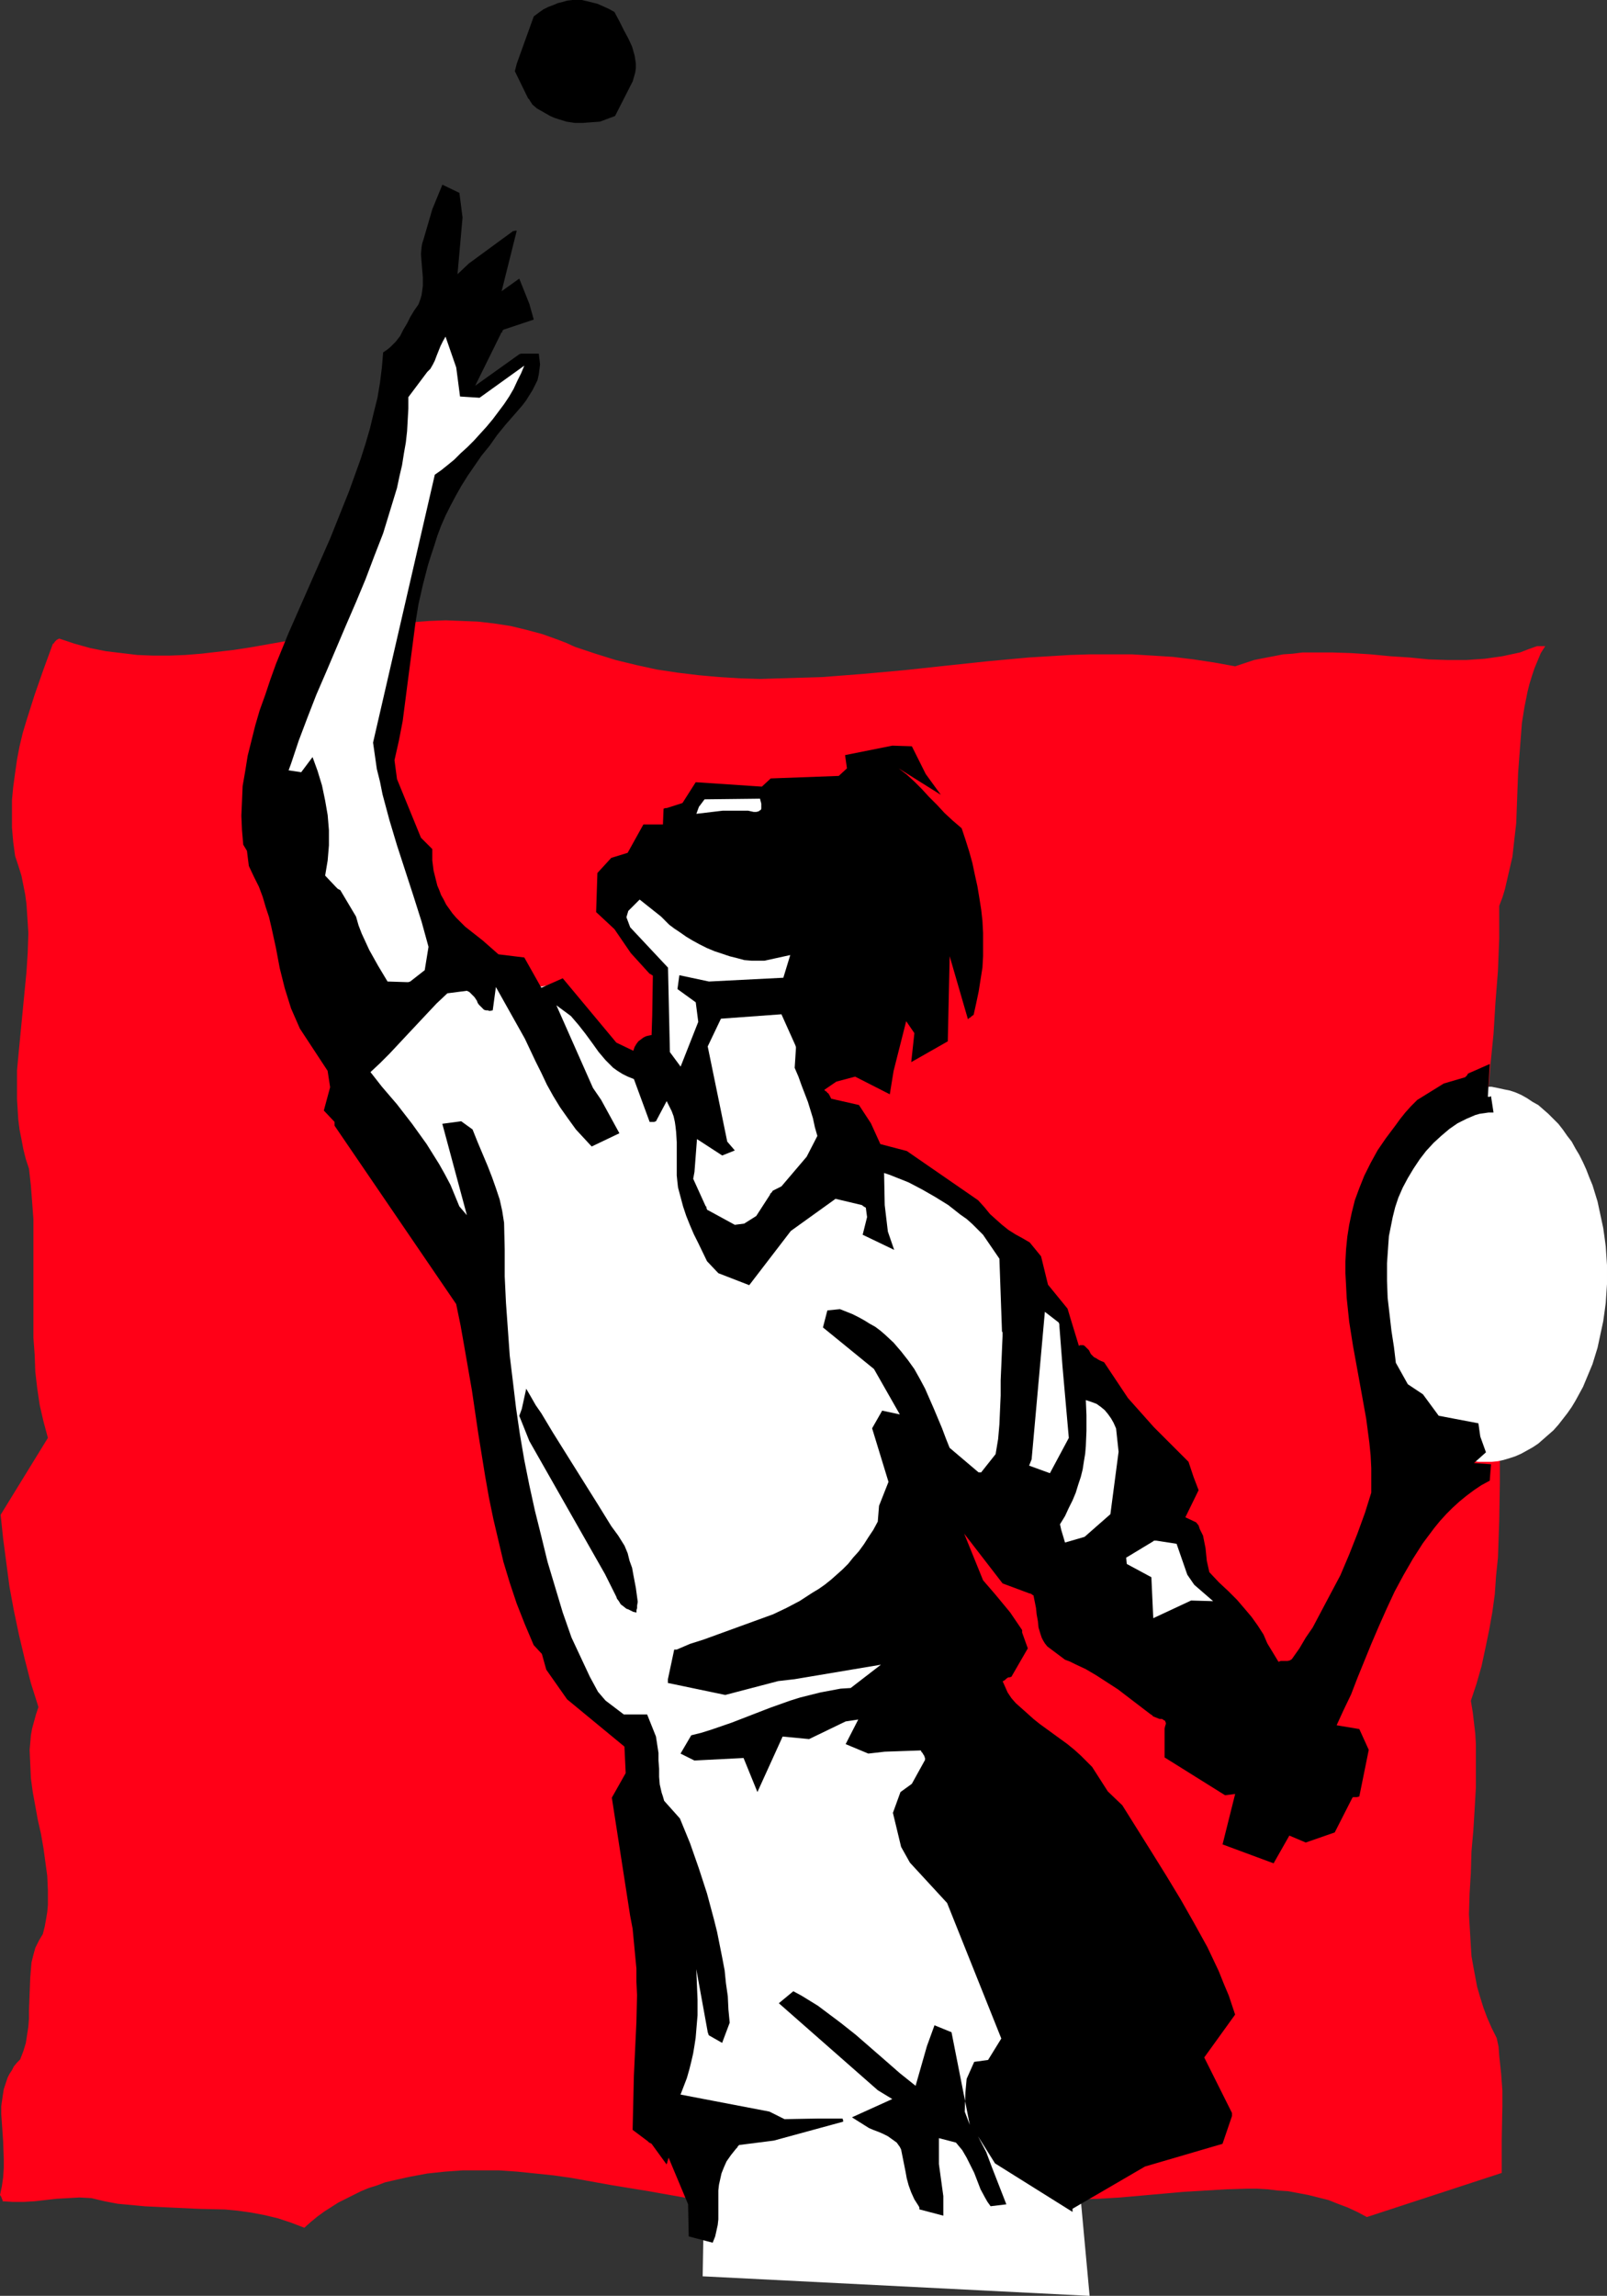 <?xml version="1.0" encoding="UTF-8" standalone="no"?>
<svg
   version="1.0"
   width="109.018mm"
   height="155.711mm"
   id="svg15"
   sodipodi:docname="Tennis - Player 18.wmf"
   xmlns:inkscape="http://www.inkscape.org/namespaces/inkscape"
   xmlns:sodipodi="http://sodipodi.sourceforge.net/DTD/sodipodi-0.dtd"
   xmlns="http://www.w3.org/2000/svg"
   xmlns:svg="http://www.w3.org/2000/svg">
  <rect width="100%" height="100%" fill="#333333" stroke="none"/>
  <sodipodi:namedview
     id="namedview15"
     pagecolor="#ffffff"
     bordercolor="#000000"
     borderopacity="0.25"
     inkscape:showpageshadow="2"
     inkscape:pageopacity="0.0"
     inkscape:pagecheckerboard="0"
     inkscape:deskcolor="#d1d1d1"
     inkscape:document-units="mm" />
  <defs
     id="defs1">
    <pattern
       id="WMFhbasepattern"
       patternUnits="userSpaceOnUse"
       width="6"
       height="6"
       x="0"
       y="0" />
  </defs>
  <path
     style="fill:#ff0017;fill-opacity:1;fill-rule:evenodd;stroke:none"
     d="m 0,562.66 0.485,-2.262 0.323,-2.262 0.162,-2.424 v -2.262 l -0.162,-4.525 -0.323,-4.686 -0.162,-2.262 v -2.101 l 0.323,-2.262 0.323,-2.101 0.646,-1.939 0.323,-0.97 0.485,-0.97 0.646,-0.97 0.485,-0.97 0.808,-0.97 0.808,-0.808 0.808,-2.101 0.646,-2.101 0.323,-2.101 0.323,-2.101 0.162,-2.101 v -2.101 l 0.162,-4.201 0.162,-4.201 0.162,-1.939 0.162,-1.939 0.485,-1.939 0.485,-1.778 0.969,-1.939 0.969,-1.616 0.485,-1.939 0.323,-1.778 0.323,-1.939 0.162,-1.778 v -1.939 -1.778 l -0.162,-3.717 -0.485,-3.555 -0.485,-3.555 -0.646,-3.717 -0.808,-3.555 -0.646,-3.555 -0.646,-3.555 -0.485,-3.555 -0.162,-3.717 -0.162,-3.555 0.162,-1.778 0.162,-1.939 0.323,-1.778 0.485,-1.778 0.485,-1.778 0.646,-1.939 -1.939,-6.14 -1.616,-6.302 -1.454,-6.14 -1.293,-6.14 -1.131,-6.14 -0.808,-6.14 -0.808,-6.14 -0.646,-6.14 12.119,-19.714 -1.131,-4.201 -0.969,-4.201 -0.646,-4.363 -0.485,-4.201 -0.162,-4.363 -0.323,-4.363 v -8.726 -4.363 -4.201 -8.726 -4.363 l -0.323,-4.363 -0.323,-4.201 -0.485,-4.363 -0.808,-2.424 -0.646,-2.585 -0.485,-2.585 -0.485,-2.424 -0.323,-2.585 -0.162,-2.585 -0.162,-2.585 v -2.424 -5.009 L 4.847,269.211 5.817,259.192 6.302,254.183 6.786,249.173 7.11,244.164 7.271,239.155 7.11,236.569 6.948,234.146 6.786,231.722 6.463,229.298 5.979,226.874 5.494,224.45 4.686,221.865 3.878,219.441 3.393,215.886 3.07,212.169 v -3.555 -3.555 l 0.323,-3.393 0.485,-3.555 0.485,-3.393 0.646,-3.393 0.808,-3.393 0.969,-3.232 2.101,-6.625 2.262,-6.464 2.424,-6.625 v 0 h 0.162 l 0.323,-0.485 0.485,-0.485 0.646,-0.323 3.878,1.293 4.04,1.131 4.04,0.808 4.04,0.485 4.04,0.485 4.04,0.162 h 4.201 l 4.04,-0.162 4.04,-0.323 4.201,-0.485 4.201,-0.485 4.201,-0.646 8.241,-1.454 8.402,-1.454 8.402,-1.454 8.241,-1.293 4.201,-0.485 4.201,-0.323 4.201,-0.323 4.201,-0.162 4.201,0.162 4.04,0.162 4.201,0.485 4.201,0.646 4.04,0.97 4.201,1.131 4.04,1.454 2.101,0.808 2.101,0.97 5.332,1.778 5.171,1.616 5.332,1.293 5.171,1.131 5.332,0.808 5.332,0.646 5.332,0.485 5.332,0.323 5.171,0.162 5.332,-0.162 5.332,-0.162 5.332,-0.162 10.503,-0.808 10.664,-0.97 10.503,-1.131 10.664,-1.131 10.503,-0.97 5.332,-0.323 5.332,-0.323 5.171,-0.162 h 5.332 5.332 l 5.332,0.323 5.171,0.323 5.332,0.646 5.332,0.808 5.332,0.97 2.424,-0.808 2.424,-0.808 2.424,-0.485 2.585,-0.485 2.424,-0.485 2.424,-0.162 2.585,-0.323 h 2.424 5.009 l 5.009,0.162 5.009,0.323 5.009,0.485 5.009,0.323 4.847,0.485 4.847,0.162 h 4.847 l 2.262,-0.162 2.424,-0.162 2.262,-0.323 2.262,-0.323 2.262,-0.485 2.262,-0.485 2.101,-0.808 2.262,-0.808 h 2.101 l -1.131,1.778 -0.808,1.939 -0.808,1.939 -0.646,1.939 -0.646,2.101 -0.485,1.939 -0.808,4.04 -0.646,4.04 -0.323,4.201 -0.323,4.201 -0.323,4.363 -0.162,4.201 -0.162,4.363 -0.162,4.363 -0.485,4.201 -0.485,4.363 -0.97,4.201 -0.485,2.101 -0.485,2.101 -0.646,2.101 -0.808,2.101 v 4.201 4.201 l -0.323,8.241 -0.646,8.241 -0.485,7.918 -0.808,8.08 -1.293,15.836 -0.646,7.918 -0.485,7.756 -0.323,7.918 -0.162,7.918 0.162,4.04 0.162,3.878 0.162,4.04 0.323,4.04 0.485,3.878 0.485,4.201 0.808,4.04 0.646,4.04 0.97,4.04 0.97,4.201 0.162,9.695 v 9.695 l -0.162,9.695 -0.162,4.686 -0.162,4.686 -0.485,4.686 -0.323,4.686 -0.646,4.686 -0.808,4.525 -0.97,4.686 -0.97,4.525 -1.293,4.525 -1.454,4.363 0.485,2.909 0.323,2.747 0.323,2.747 0.162,2.747 v 5.494 5.494 l -0.323,5.656 -0.323,5.333 -0.485,5.494 -0.162,5.494 -0.323,5.333 -0.162,5.333 0.323,5.332 0.162,2.747 0.162,2.585 0.485,2.747 0.485,2.585 0.485,2.585 0.808,2.747 0.808,2.585 0.97,2.585 1.131,2.585 1.293,2.585 0.485,2.262 0.162,2.262 0.485,4.525 0.323,4.363 v 4.201 l -0.162,8.403 v 8.564 l -34.579,11.311 -2.424,-1.293 -2.424,-1.131 -2.585,-0.97 -2.424,-0.97 -2.585,-0.646 -2.585,-0.646 -2.585,-0.485 -2.585,-0.485 -2.585,-0.162 -2.585,-0.323 -2.747,-0.162 h -2.585 l -5.332,0.162 -5.494,0.323 -5.494,0.323 -5.332,0.485 -10.988,0.97 -5.494,0.323 -5.494,0.162 -5.332,-0.162 -2.747,-0.162 -2.747,-0.162 -2.262,0.646 -2.262,0.485 -2.101,0.323 -2.101,0.323 -1.939,0.162 -1.777,0.162 -1.777,0.323 -1.454,0.485 h -2.101 l -2.101,-0.162 -2.101,-0.162 -2.101,-0.323 -4.04,-0.808 -4.04,-0.97 -3.878,-0.97 -7.918,-2.262 -3.878,-0.808 -3.878,-0.808 -1.939,-0.323 -1.939,-0.162 -1.939,-0.162 h -1.939 -1.939 l -1.939,0.323 -1.777,0.323 -2.101,0.485 -1.939,0.646 -1.777,0.646 -2.101,0.97 -1.939,1.131 -1.939,1.293 -1.939,1.454 -5.171,-1.131 -5.009,-0.97 -10.018,-1.778 -9.857,-1.616 -9.857,-1.778 -4.524,-0.646 -4.686,-0.485 -4.686,-0.485 -4.686,-0.323 h -4.686 -4.686 l -4.524,0.323 -4.524,0.485 -4.363,0.808 -4.363,0.97 -2.101,0.485 -2.101,0.808 -2.101,0.646 -1.939,0.808 -1.939,0.97 -1.939,0.97 -1.939,0.97 -1.777,1.131 -1.777,1.131 -1.777,1.293 -1.777,1.454 -1.616,1.454 -3.393,-1.293 -3.393,-1.131 -3.393,-0.808 -3.393,-0.646 -3.393,-0.485 -3.393,-0.323 -6.786,-0.162 -6.948,-0.323 -6.786,-0.323 -3.393,-0.323 -3.555,-0.323 -3.393,-0.646 -3.393,-0.808 -3.07,-0.162 -2.908,0.162 -2.908,0.162 -5.655,0.646 -2.747,0.162 H 3.232 l -2.585,-0.162 V 563.953 l -0.162,-0.323 -0.162,-0.485 z"
     id="path1" />
  <path
     style="fill:#ff0017;fill-opacity:1;fill-rule:evenodd;stroke:none"
     d="m 5.817,554.258 0.323,-2.909 0.485,-3.07 0.485,-2.909 0.646,-3.07 1.454,-5.979 1.616,-5.979 1.454,-6.14 0.485,-3.07 0.646,-2.909 0.323,-3.07 0.162,-3.07 v -3.07 l -0.162,-2.909 1.131,-1.778 1.131,-1.616 0.808,-1.939 0.808,-1.778 0.808,-1.939 0.646,-1.939 0.485,-1.778 0.323,-2.101 0.323,-1.939 0.162,-1.778 v -1.939 -1.939 -1.939 l -0.323,-1.778 -0.323,-1.616 -0.323,-1.778 -0.808,-2.262 -0.646,-2.262 -0.646,-2.262 -0.646,-2.101 -0.485,-2.262 -0.485,-2.101 -0.323,-2.101 -0.162,-2.101 -0.162,-2.101 V 454.879 l 0.162,-2.101 0.162,-2.101 0.485,-1.939 0.485,-1.939 0.485,-2.101 0.808,-1.939 -0.485,-3.232 -0.646,-3.232 -0.808,-3.393 -0.808,-3.232 -3.716,-13.412 -0.969,-3.232 -0.646,-3.393 -0.646,-3.232 -0.646,-3.393 -0.323,-3.393 v -3.232 -3.393 l 0.485,-3.393 1.777,-2.747 2.101,-2.747 2.101,-2.747 1.939,-2.909 0.969,-1.454 0.808,-1.616 0.808,-1.616 0.808,-1.616 0.485,-1.778 0.485,-1.778 0.323,-1.778 0.162,-1.939 -1.131,-2.424 -0.969,-2.424 -0.808,-2.424 -0.808,-2.585 -0.646,-2.424 -0.485,-2.424 -0.323,-2.585 -0.323,-2.424 -0.323,-5.009 -0.162,-5.009 0.162,-5.009 0.162,-5.009 0.162,-10.18 v -5.009 l -0.323,-5.009 -0.323,-2.585 -0.323,-2.424 -0.485,-2.585 -0.485,-2.424 -0.646,-2.585 -0.808,-2.424 -0.969,-2.424 -1.131,-2.585 -0.162,-1.939 v -1.939 l -0.162,-2.101 0.162,-2.101 0.162,-4.04 0.323,-1.939 0.323,-2.101 0.485,-1.939 0.485,-1.939 0.646,-1.939 0.485,-1.939 0.808,-1.939 0.646,-1.778 0.808,-1.616 0.969,-1.778 0.485,-6.14 -0.969,-2.747 -0.808,-2.909 -0.646,-3.07 -0.485,-2.909 -0.485,-3.07 -0.323,-3.07 -0.485,-6.302 -0.162,-3.07 -0.162,-3.232 -0.646,-6.302 -0.323,-3.232 -0.485,-3.232 -0.646,-3.07 -0.808,-3.07 0.162,-0.808 0.162,-0.485 v -1.293 -0.97 l 0.162,-0.323 0.162,-0.485 0.323,-0.162 0.323,-0.162 0.969,-0.162 0.485,-0.162 0.485,-0.323 0.323,-0.323 0.323,-0.485 4.686,-17.29 0.323,-0.808 0.323,-0.808 0.323,-0.323 0.485,-0.323 0.485,-0.323 0.485,-0.162 2.262,1.131 2.262,0.808 2.424,0.646 2.424,0.646 2.424,0.323 2.585,0.162 2.585,0.162 h 2.585 5.332 l 5.332,-0.162 5.332,0.162 2.747,0.162 2.424,0.162 h 0.646 l 0.485,-0.323 0.323,-0.323 0.162,-0.485 0.323,-0.485 0.162,-0.485 0.323,-0.646 0.323,-0.646 2.908,-1.131 2.908,-1.131 2.908,-0.97 2.747,-0.97 2.908,-0.646 2.908,-0.808 2.908,-0.485 2.908,-0.485 2.908,-0.323 2.908,-0.323 2.908,-0.162 h 2.908 5.979 l 5.817,0.323 5.817,0.485 5.817,0.808 5.655,0.97 5.817,1.131 5.817,1.293 5.655,1.293 11.472,2.909 3.393,1.131 3.555,0.97 3.555,1.131 3.555,0.808 3.393,0.97 3.232,0.97 3.232,1.131 3.07,1.131 1.131,-0.323 1.293,-0.162 1.131,-0.162 h 1.131 l 2.424,0.162 2.585,0.162 2.424,0.323 2.585,0.162 h 1.293 l 1.293,-0.162 1.293,-0.162 1.293,-0.323 h 4.04 l 3.878,-0.162 4.04,-0.485 3.878,-0.646 3.878,-0.808 4.04,-0.97 7.756,-1.939 7.918,-1.939 3.878,-0.808 3.878,-0.646 3.878,-0.646 3.878,-0.323 h 3.878 3.878 l 0.808,0.323 0.97,0.323 1.777,0.485 0.646,0.323 0.808,0.162 0.323,0.162 h 0.162 0.162 l 3.07,0.97 3.07,0.808 3.232,0.646 3.232,0.485 3.07,0.323 3.232,0.162 3.07,0.162 h 3.232 3.232 l 3.232,-0.162 6.463,-0.485 6.463,-0.808 13.088,-1.616 6.463,-0.808 6.463,-0.485 3.393,-0.162 3.232,-0.162 h 3.232 l 3.232,0.162 3.232,0.162 3.232,0.162 3.232,0.485 3.07,0.646 3.232,0.646 3.232,0.97 1.454,-0.323 1.454,-0.162 1.454,-0.323 1.293,-0.162 h 1.293 l 1.131,-0.162 h 0.97 0.97 l -0.485,2.747 -0.646,2.747 -0.808,2.747 -0.97,2.747 -0.646,1.293 -0.646,1.293 -0.808,1.131 -0.808,1.131 -0.97,1.131 -0.969,0.97 -0.97,0.97 -1.131,0.808 0.162,0.323 v 0.323 l 0.323,0.323 0.485,0.162 0.485,-0.162 0.646,-0.162 0.646,-0.162 0.646,-0.162 0.646,-0.162 -0.485,29.41 0.162,0.97 0.323,0.97 0.323,0.97 0.323,0.485 0.323,0.323 -0.97,2.909 -0.485,3.07 -0.485,2.909 -0.162,3.07 -0.162,2.909 0.162,3.07 0.323,6.14 0.323,5.979 0.162,3.07 0.162,3.07 -0.162,2.909 -0.162,3.07 -0.485,2.909 -0.485,3.07 -1.616,3.07 -1.293,3.07 -1.131,3.07 -0.97,3.07 -0.646,3.07 -0.646,3.07 -0.323,3.07 -0.323,3.07 v 3.07 2.909 l 0.323,3.232 0.323,3.07 0.485,3.07 0.646,3.07 0.646,3.07 0.808,3.232 -0.323,0.808 -0.162,0.808 -0.162,1.454 v 1.454 1.293 l 0.162,1.293 0.323,1.293 v 1.293 1.293 l 0.646,1.616 0.808,1.778 0.97,3.555 0.808,3.393 0.646,3.555 0.485,3.555 0.323,3.555 0.162,3.555 v 3.717 3.555 l 0.162,3.555 0.162,7.272 0.162,3.555 0.323,3.555 0.646,3.555 0.646,3.393 v 2.101 l -0.162,1.939 -0.485,3.878 -0.808,3.878 -0.808,3.878 -0.97,3.878 -1.131,3.717 -2.262,7.595 -0.97,3.717 -0.808,3.717 -0.646,3.717 -0.485,3.717 v 1.939 1.778 1.939 l 0.162,1.778 0.323,1.939 0.485,1.778 0.485,1.939 0.646,1.778 -1.131,3.232 -0.969,3.07 -0.808,3.232 -0.646,3.07 -0.485,3.232 -0.162,3.07 -0.162,3.232 v 3.07 3.07 l 0.323,3.232 0.323,3.07 0.323,3.07 0.97,6.302 2.424,12.281 1.293,5.979 1.131,6.14 0.97,5.979 0.485,2.909 0.323,3.07 0.162,2.909 v 2.909 2.909 l -0.162,2.909 -0.323,2.909 -0.485,2.909 -24.722,8.888 -2.101,-0.97 -1.939,-0.97 -4.04,-1.454 -4.04,-1.293 -4.201,-0.97 -4.201,-0.646 -4.04,-0.646 -4.201,-0.323 h -4.201 -4.363 l -4.201,0.162 -4.201,0.323 -4.201,0.323 -8.564,0.97 -8.564,1.131 -8.564,1.131 -8.402,0.97 -4.363,0.485 -4.201,0.323 -4.201,0.162 h -4.201 l -4.201,-0.162 -4.04,-0.323 -4.04,-0.646 -4.04,-0.808 -4.04,-0.97 -4.04,-1.293 -2.101,-0.646 -1.939,-0.97 -1.939,-0.808 -1.939,-0.97 h -1.939 -1.939 l -1.777,-0.162 h -0.97 l -0.646,-0.323 -2.585,1.293 -2.585,0.97 -2.585,0.97 -2.585,0.646 -2.585,0.646 -2.585,0.485 -2.585,0.323 -2.585,0.323 h -2.585 l -2.585,0.162 h -2.585 l -2.585,-0.162 -5.171,-0.485 -5.171,-0.808 -5.171,-0.97 -5.171,-1.131 -10.18,-2.424 -5.009,-1.131 -5.009,-1.293 -5.009,-0.97 -4.847,-0.808 h -3.555 l -3.555,0.323 -3.555,0.323 -3.393,0.323 -3.555,0.485 -3.393,0.646 -3.393,0.808 -3.393,0.97 -3.393,0.97 -3.07,1.293 -3.232,1.293 -3.07,1.616 -2.747,1.778 -2.908,1.939 -2.585,2.101 -2.585,2.424 -59.463,-7.11 h -0.323 l -0.323,-0.162 -0.162,-0.485 -0.162,-0.323 -0.485,-0.97 -0.162,-1.131 -0.485,-0.485 -0.485,-0.162 -0.485,-0.323 h -0.485 -0.485 -0.646 l -1.131,0.323 -2.585,0.97 -1.454,0.323 -1.293,0.162 H 6.786 l -0.162,-0.162 H 6.302 l -0.162,-0.162 -0.162,-0.162 0.162,-0.162 v -0.323 l -0.162,-0.162 z"
     id="path2" />
  <path
     style="fill:#ffffff;fill-opacity:1;fill-rule:evenodd;stroke:none"
     d="m 380.851,278.583 h 1.616 l 1.616,0.323 1.454,0.323 1.616,0.323 1.454,0.485 1.454,0.646 1.454,0.808 1.454,0.97 1.454,0.808 1.293,1.131 1.293,1.131 1.293,1.293 1.293,1.293 1.131,1.454 1.131,1.616 1.131,1.454 0.97,1.778 0.97,1.616 0.969,1.939 0.808,1.778 0.808,2.101 0.808,1.939 0.646,2.101 0.646,2.101 0.485,2.262 0.485,2.262 0.485,2.262 0.323,2.262 0.323,2.424 0.162,2.424 0.162,2.424 v 2.424 2.424 l -0.162,2.424 -0.162,2.424 -0.323,2.424 -0.323,2.262 -0.485,2.262 -0.485,2.262 -0.485,2.262 -0.646,2.101 -0.646,2.101 -0.808,1.939 -0.808,1.939 -0.808,1.939 -0.969,1.778 -0.97,1.778 -0.97,1.616 -1.131,1.616 -1.131,1.454 -1.131,1.454 -1.293,1.454 -1.293,1.131 -1.293,1.131 -1.293,1.131 -1.454,0.97 -1.454,0.808 -1.454,0.808 -1.454,0.646 -1.454,0.485 -1.616,0.485 -1.454,0.323 -1.616,0.162 h -1.616 -1.616 l -1.616,-0.162 -1.616,-0.323 -1.454,-0.485 -1.616,-0.485 -1.454,-0.646 -1.454,-0.808 -1.454,-0.808 -1.293,-0.97 -1.454,-1.131 -1.293,-1.131 -1.293,-1.131 -1.293,-1.454 -1.131,-1.454 -1.131,-1.454 -1.131,-1.616 -0.97,-1.616 -0.97,-1.778 -0.969,-1.778 -0.808,-1.939 -0.808,-1.939 -0.808,-1.939 -0.646,-2.101 -0.646,-2.101 -0.646,-2.262 -0.485,-2.262 -0.323,-2.262 -0.323,-2.262 -0.323,-2.424 -0.162,-2.424 -0.162,-2.424 v -2.424 -2.424 l 0.162,-2.424 0.162,-2.424 0.323,-2.424 0.323,-2.262 0.323,-2.262 0.485,-2.262 0.646,-2.262 0.646,-2.101 0.646,-2.101 0.808,-1.939 0.808,-2.101 0.808,-1.778 0.969,-1.939 0.97,-1.616 0.97,-1.778 1.131,-1.454 1.131,-1.616 1.131,-1.454 1.293,-1.293 1.293,-1.293 1.293,-1.131 1.454,-1.131 1.293,-0.808 1.454,-0.97 1.454,-0.808 1.454,-0.646 1.616,-0.485 1.454,-0.323 1.616,-0.323 1.616,-0.323 z"
     id="path3" />
  <path
     style="fill:#ffffff;fill-opacity:1;fill-rule:evenodd;stroke:none"
     d="m 180.165,583.506 0.646,-37.812 -14.219,-2.585 3.232,-61.081 -5.009,-39.428 -17.936,-7.756 -18.744,-62.697 -7.11,-47.346 -32.478,-46.215 29.247,-31.672 13.573,1.616 2.747,5.171 10.18,-1.778 19.713,22.461 42.658,14.382 11.149,7.11 23.914,6.787 22.298,20.684 -3.393,66.899 -19.713,-9.372 -1.777,36.035 33.286,96.147 6.948,75.463 z"
     id="path4" />
  <path
     style="fill:#000000;fill-opacity:1;fill-rule:evenodd;stroke:none"
     d="m 62.371,216.532 -0.323,-3.717 -0.162,-3.717 0.162,-3.717 0.162,-3.878 0.646,-3.717 0.646,-4.04 0.969,-3.878 0.969,-3.878 1.131,-3.878 1.454,-4.04 1.293,-3.878 1.454,-4.04 3.232,-7.918 3.555,-8.08 3.555,-8.08 3.555,-8.08 3.232,-8.08 1.616,-4.04 1.454,-4.04 1.454,-4.04 1.293,-4.04 1.131,-3.878 0.969,-4.04 0.969,-3.878 0.646,-3.878 0.485,-3.878 0.323,-3.878 0.969,-0.646 0.808,-0.646 0.808,-0.808 0.646,-0.646 1.131,-1.454 0.808,-1.616 0.97,-1.616 0.808,-1.616 0.969,-1.616 1.131,-1.616 0.485,-1.293 0.323,-1.131 0.162,-1.131 0.162,-1.293 v -2.101 l -0.162,-1.939 -0.162,-1.939 -0.162,-2.101 0.162,-1.778 0.162,-0.97 0.323,-0.97 2.262,-7.756 2.585,-6.302 4.363,2.101 0.808,6.302 -1.293,14.543 2.909,-2.747 11.472,-8.403 v 0.162 l 0.323,-0.162 h 0.323 0.162 l -3.878,15.513 4.524,-3.232 2.585,6.464 1.131,4.04 -7.756,2.585 -0.323,0.323 v 0.323 l -0.323,0.162 v 0.162 l -6.625,13.412 11.311,-8.08 0.485,-0.162 h 0.323 4.201 l 0.323,2.747 -0.162,1.293 -0.162,1.293 -0.323,1.454 -0.646,1.293 -0.646,1.293 -0.808,1.293 -0.808,1.293 -0.97,1.293 -2.101,2.424 -2.262,2.585 -2.101,2.585 -1.939,2.747 -2.101,2.585 -1.777,2.585 -1.777,2.585 -1.616,2.585 -1.454,2.585 -1.293,2.424 -1.293,2.585 -1.131,2.585 -0.97,2.585 -0.808,2.585 -0.808,2.424 -0.808,2.585 -1.293,5.009 -1.131,5.009 -0.808,5.009 -0.646,5.009 -1.293,9.857 -0.646,5.009 -0.646,5.009 -0.97,5.009 -1.131,5.009 0.646,4.848 6.14,15.028 2.908,2.909 v 2.909 l 0.323,2.585 0.646,2.585 0.323,1.293 0.485,1.131 0.485,1.293 0.646,1.131 0.646,1.293 0.808,1.131 0.808,1.131 0.97,1.131 1.131,1.131 1.131,1.131 4.524,3.555 4.04,3.555 6.625,0.808 4.363,7.756 5.494,-2.424 13.735,16.482 4.363,2.101 0.323,-0.97 0.485,-0.808 0.485,-0.646 0.646,-0.485 0.646,-0.485 0.646,-0.323 0.646,-0.162 0.808,-0.162 0.162,-5.009 0.162,-10.18 -0.162,-0.162 -0.323,-0.162 -0.162,-0.162 h -0.162 l -4.847,-5.333 -4.201,-6.14 -4.686,-4.363 0.323,-10.019 3.555,-3.878 4.201,-1.293 4.04,-7.272 h 5.009 l 0.162,-4.04 0.485,-0.162 h 0.323 v 0 l 4.04,-1.293 3.393,-5.333 16.966,1.131 2.262,-2.101 17.451,-0.646 2.101,-1.939 -0.485,-3.393 12.119,-2.424 5.009,0.162 3.555,7.11 3.878,5.333 -10.826,-6.787 2.101,1.616 1.939,1.778 1.939,1.939 1.777,1.939 2.101,2.101 1.939,2.101 2.101,1.939 2.262,1.939 0.97,2.909 0.969,3.07 0.808,2.909 0.646,3.07 0.646,2.909 0.485,2.909 0.485,3.07 0.323,2.909 0.162,3.07 v 2.909 3.07 l -0.162,2.909 -0.485,3.07 -0.485,3.07 -0.646,3.07 -0.646,2.909 -0.485,0.323 -0.323,0.323 -0.323,0.162 -0.162,0.162 -0.162,0.162 -4.686,-16.159 -0.485,21.815 -9.372,5.332 0.808,-7.433 -2.101,-3.07 -3.232,12.766 -0.969,5.979 -8.887,-4.525 -4.847,1.293 -3.07,2.101 0.323,0.323 0.323,0.162 0.162,0.323 h 0.162 l 0.323,0.485 0.162,0.323 0.162,0.323 0.162,0.323 7.11,1.616 3.07,4.686 2.424,5.333 6.786,1.778 18.259,12.604 1.616,1.778 1.454,1.778 1.616,1.454 1.454,1.293 1.616,1.293 1.777,1.131 1.777,0.97 1.939,1.131 2.909,3.555 1.777,7.272 5.009,6.14 2.908,9.534 0.323,-0.162 h 0.485 0.323 l 0.323,0.162 0.485,0.485 0.646,0.646 0.485,0.97 0.808,0.808 0.646,0.323 0.485,0.323 0.646,0.323 0.808,0.323 6.14,9.211 6.625,7.433 8.887,8.888 1.293,3.878 1.293,3.393 -3.393,6.948 2.747,1.293 0.646,0.808 0.323,0.97 0.808,1.616 0.323,1.616 0.323,1.616 0.162,1.616 0.162,1.616 0.323,1.454 0.323,1.454 2.424,2.585 2.424,2.262 2.262,2.262 1.939,2.262 1.777,2.101 1.616,2.262 1.454,2.262 0.485,1.131 0.485,1.131 3.232,5.332 -0.162,-0.323 -0.162,-0.162 v -0.162 h 0.162 l 0.323,-0.162 h 0.485 0.485 0.808 l 0.646,-0.162 0.485,-0.323 1.939,-2.747 1.616,-2.747 1.777,-2.585 1.454,-2.747 2.908,-5.494 2.747,-5.171 2.262,-5.332 2.101,-5.333 1.939,-5.333 1.616,-5.171 v -3.232 -3.07 l -0.162,-3.232 -0.323,-3.232 -0.808,-6.14 -1.131,-6.302 -2.262,-12.443 -0.97,-6.14 -0.323,-3.07 -0.323,-3.07 -0.162,-3.232 -0.162,-3.07 v -3.07 l 0.162,-3.07 0.323,-3.232 0.485,-3.07 0.646,-3.07 0.808,-3.232 1.131,-3.07 1.293,-3.232 1.616,-3.232 1.777,-3.232 2.101,-3.07 2.424,-3.232 1.293,-1.778 1.293,-1.616 1.454,-1.616 1.616,-1.616 6.786,-4.201 5.494,-1.616 0.323,-0.323 0.162,-0.162 0.162,-0.323 0.162,-0.162 5.494,-2.424 -0.485,8.403 h 0.485 l 0.323,-0.162 v 0 l 0.646,4.201 h -1.293 l -1.131,0.162 -1.131,0.162 -1.131,0.323 -1.131,0.485 -1.131,0.485 -2.262,1.131 -2.101,1.454 -2.101,1.778 -1.939,1.778 -1.939,2.101 -1.616,2.101 -1.616,2.424 -1.454,2.424 -1.293,2.424 -1.131,2.585 -0.808,2.424 -0.646,2.585 -0.485,2.424 -0.485,2.424 -0.162,2.262 -0.323,4.686 v 4.525 l 0.162,4.363 0.485,4.201 0.485,4.201 0.646,4.201 0.485,4.04 3.07,5.494 3.878,2.585 4.04,5.494 10.18,1.939 0.485,3.393 1.454,4.04 -3.07,2.747 4.363,0.323 -0.323,4.201 -2.101,1.131 -1.939,1.293 -1.939,1.454 -1.777,1.454 -1.777,1.616 -1.616,1.616 -1.616,1.778 -1.454,1.778 -1.454,1.939 -1.454,1.939 -2.585,4.04 -2.424,4.201 -2.262,4.201 -2.101,4.525 -1.939,4.363 -1.939,4.525 -1.777,4.363 -1.777,4.363 -1.616,4.201 -1.939,4.04 -1.777,3.878 5.817,0.97 2.424,5.332 -2.424,11.958 -0.646,0.162 h -0.485 -0.323 -0.162 l -0.162,0.162 v 0 l -4.524,8.888 -7.433,2.585 -4.201,-1.778 -4.04,7.11 -13.088,-4.848 3.232,-12.927 -2.585,0.323 -15.512,-9.695 v -7.433 0 l 0.162,-0.646 0.162,-0.485 v -0.323 l -0.162,-0.323 v -0.162 l -0.323,-0.162 -0.485,-0.323 h -0.646 l -0.808,-0.323 -0.808,-0.323 -0.323,-0.323 -0.485,-0.323 -5.494,-4.201 -2.747,-2.101 -2.747,-1.778 -2.747,-1.778 -2.747,-1.616 -2.747,-1.293 -1.293,-0.646 -1.293,-0.485 -4.524,-3.393 -0.646,-0.808 -0.485,-0.808 -0.323,-0.646 -0.323,-0.97 -0.485,-1.616 -0.162,-1.616 -0.323,-1.778 -0.162,-1.616 -0.323,-1.616 -0.323,-1.616 -0.323,-0.162 -0.162,-0.162 -0.323,-0.162 h -0.162 l -6.948,-2.585 -9.857,-12.766 4.847,11.958 3.07,3.555 3.878,4.686 3.07,4.525 v 0.323 0.323 0 l 1.454,4.04 -4.201,7.272 -0.485,0.162 h -0.162 -0.162 l -0.485,0.323 -0.323,0.323 -0.485,0.323 h -0.162 l 0.646,1.454 0.646,1.454 0.97,1.454 1.131,1.293 1.454,1.293 1.454,1.293 1.616,1.454 1.616,1.293 3.555,2.585 3.555,2.585 1.777,1.454 1.616,1.454 1.454,1.454 1.454,1.454 4.04,6.302 3.716,3.555 7.594,12.119 3.716,5.979 3.716,6.14 3.393,5.979 3.393,6.14 1.454,3.07 1.454,3.07 1.293,3.232 1.293,3.07 1.616,4.848 -7.918,10.988 7.11,14.22 v 0.323 0.162 0.323 0 l -2.424,7.11 -19.875,5.817 -18.582,10.827 v 0.485 0.162 0.162 l -19.875,-12.443 -4.363,-6.948 2.101,4.04 1.454,3.878 3.716,9.534 -4.04,0.485 -0.808,-1.131 -0.646,-1.131 -1.131,-2.101 -0.808,-2.101 -0.808,-2.101 -0.97,-1.939 -0.97,-1.939 -1.131,-1.939 -0.808,-0.97 -0.808,-0.97 -4.363,-1.131 v 6.625 l 1.131,8.241 v 5.009 l -6.14,-1.616 v -0.323 -0.162 l -0.162,-0.323 v 0 l -1.131,-1.778 -0.808,-1.778 -0.646,-1.778 -0.485,-1.778 -0.323,-1.778 -0.323,-1.616 -0.323,-1.616 -0.323,-1.616 -0.162,-0.808 -0.323,-0.646 -0.808,-1.131 -1.131,-0.808 -1.131,-0.808 -1.293,-0.646 -1.131,-0.485 -1.293,-0.485 -1.131,-0.485 -4.363,-2.747 10.341,-4.686 -3.716,-2.262 -25.369,-22.3 3.716,-3.07 2.101,1.131 2.101,1.293 2.101,1.293 1.939,1.454 3.878,2.909 3.878,3.07 3.716,3.232 3.716,3.232 3.878,3.393 4.04,3.232 2.909,-10.18 1.939,-5.333 4.363,1.778 4.686,23.754 -1.293,-3.393 0.162,-4.848 0.323,-3.555 1.939,-4.363 3.555,-0.485 3.393,-5.494 -13.896,-34.742 -9.533,-10.342 -2.262,-4.04 -2.101,-8.726 1.939,-5.333 2.909,-2.101 3.393,-6.14 v -0.323 -0.162 l -0.162,-0.323 v -0.162 l -0.323,-0.485 -0.162,-0.323 -0.323,-0.323 v -0.162 l -0.162,-0.162 -9.21,0.323 -4.201,0.485 -5.817,-2.424 3.232,-6.302 -3.232,0.485 -9.372,4.525 -6.786,-0.646 -6.463,14.22 -3.555,-8.726 -12.603,0.646 -3.555,-1.778 2.747,-4.686 2.585,-0.646 2.585,-0.808 5.171,-1.778 5.009,-1.939 5.009,-1.939 5.009,-1.778 2.585,-0.808 2.585,-0.646 2.585,-0.646 2.585,-0.485 2.585,-0.485 2.585,-0.162 7.756,-5.979 -22.137,3.717 -4.201,0.485 -13.573,3.555 -14.704,-3.07 v -0.323 -0.323 -0.323 0 l 1.616,-7.595 h 0.323 0.162 0.162 l 3.393,-1.454 3.555,-1.131 7.11,-2.585 7.11,-2.585 3.555,-1.293 3.393,-1.616 3.393,-1.778 3.232,-2.101 1.616,-0.97 1.616,-1.131 1.616,-1.293 1.454,-1.293 1.454,-1.293 1.454,-1.454 1.293,-1.616 1.454,-1.616 1.293,-1.778 1.131,-1.778 1.293,-1.939 1.131,-2.101 v 0 l 0.323,-4.04 2.424,-6.14 -4.201,-13.735 2.585,-4.525 4.524,0.97 -6.625,-11.635 -13.088,-10.665 1.131,-4.363 3.232,-0.323 1.616,0.646 1.616,0.646 1.616,0.808 1.454,0.808 1.293,0.808 1.454,0.808 1.293,0.97 1.131,0.97 2.262,2.101 1.939,2.262 1.777,2.262 1.616,2.262 1.454,2.585 1.293,2.424 1.131,2.585 1.131,2.585 2.101,5.009 0.969,2.585 0.97,2.424 7.433,6.302 h 0.646 l 3.716,-4.686 v 0 l 0.646,-3.878 0.323,-3.717 0.162,-3.717 0.162,-3.717 v -3.878 l 0.162,-3.717 0.162,-3.878 0.162,-3.717 v -0.485 -0.485 l -0.162,-0.323 v -0.162 -0.162 l -0.646,-18.26 -4.201,-6.14 -1.293,-1.293 -1.454,-1.454 -1.454,-1.293 -1.616,-1.131 -3.07,-2.424 -3.393,-2.101 -3.393,-1.939 -3.393,-1.778 -1.616,-0.646 -1.616,-0.646 -1.616,-0.646 -1.454,-0.485 0.162,8.241 0.808,6.787 1.616,4.686 -8.079,-3.878 1.131,-4.525 -0.323,-2.424 -0.323,-0.162 -0.485,-0.323 -0.162,-0.162 -6.786,-1.616 -11.472,8.241 -10.664,13.897 -7.918,-3.07 -2.908,-3.07 -2.262,-4.686 -1.131,-2.262 -0.97,-2.262 -0.97,-2.424 -0.808,-2.424 -0.646,-2.424 -0.646,-2.424 -0.162,-1.454 -0.162,-1.616 v -2.909 -2.747 -2.909 l -0.162,-2.585 -0.162,-1.454 -0.162,-1.131 -0.323,-1.454 -0.485,-1.293 -0.646,-1.293 -0.646,-1.293 -2.747,5.171 -0.485,0.162 h -0.485 -0.162 -0.323 -0.162 l -4.04,-10.988 -1.616,-0.646 -1.293,-0.646 -1.293,-0.808 -1.131,-0.808 -0.969,-0.97 -0.97,-0.97 -1.777,-2.101 -1.616,-2.262 -1.777,-2.424 -1.777,-2.262 -0.969,-1.131 -0.97,-1.131 -3.716,-2.747 9.372,21.168 2.101,3.07 4.686,8.564 -7.11,3.393 -4.04,-4.363 -2.101,-2.909 -1.939,-2.747 -1.777,-2.909 -1.616,-2.909 -1.454,-3.07 -1.454,-2.909 -2.747,-5.817 -7.433,-13.25 -0.808,5.979 -0.808,0.162 -0.485,-0.162 h -0.485 l -0.485,-0.162 -0.646,-0.646 -0.646,-0.646 -0.323,-0.485 -0.162,-0.485 -0.646,-0.97 -0.808,-0.808 -0.485,-0.485 -0.646,-0.323 -5.009,0.646 -2.747,2.585 -2.585,2.747 -2.424,2.585 -2.424,2.585 -4.686,5.009 -2.424,2.424 -2.424,2.262 2.908,3.717 3.878,4.525 3.878,5.009 3.716,5.171 1.616,2.585 1.616,2.585 1.454,2.585 1.454,2.747 2.262,5.494 1.939,2.262 -6.302,-23.431 4.847,-0.646 2.908,2.101 1.293,3.232 1.293,3.07 1.293,3.07 1.131,2.909 0.97,2.747 0.97,2.909 0.646,2.909 0.485,3.07 0.162,6.948 v 6.787 l 0.323,6.787 0.485,6.787 0.485,6.787 0.808,6.625 0.808,6.787 0.969,6.625 1.131,6.625 1.293,6.464 1.454,6.625 1.616,6.464 1.616,6.625 1.939,6.464 1.939,6.464 2.262,6.464 4.686,10.019 2.101,3.878 1.939,2.262 4.686,3.555 h 5.979 l 2.262,5.656 0.323,2.101 0.323,2.101 v 1.939 l 0.162,2.101 v 2.101 l 0.162,1.939 0.485,2.101 0.323,0.97 0.323,1.131 4.04,4.525 2.585,6.302 2.262,6.464 2.101,6.464 1.777,6.625 0.808,3.232 0.646,3.232 0.646,3.232 0.646,3.393 0.323,3.232 0.485,3.393 0.162,3.393 0.323,3.393 -1.939,5.171 -3.393,-1.939 v 0 l -0.162,-0.323 v -0.162 l -0.162,-0.323 v -0.162 l -2.908,-15.998 0.323,7.918 v 3.878 l -0.323,3.878 -0.162,1.939 -0.323,2.101 -0.323,1.939 -0.485,2.101 -0.485,1.939 -0.646,2.262 -0.808,2.101 -0.808,2.101 22.783,4.363 3.878,1.939 8.887,-0.162 h 5.979 l 0.162,0.485 v 0.162 0.162 l -17.774,4.848 -8.887,1.131 -0.323,0.323 -0.162,0.323 -0.162,0.162 v 0 l -0.162,0.162 -0.646,0.808 -0.646,0.808 -1.131,1.616 -0.646,1.454 -0.646,1.616 -0.323,1.454 -0.323,1.454 -0.162,1.454 v 7.433 l -0.162,1.454 -0.323,1.454 -0.323,1.454 -0.646,1.616 -6.14,-1.616 -0.162,-8.241 -5.009,-11.958 -0.162,0.646 -0.162,0.485 v 0.162 l -0.162,0.323 v 0.162 0 l -3.878,-5.333 -0.323,-0.162 -0.323,-0.162 -0.323,-0.323 v 0 l -3.878,-2.909 0.162,-6.948 0.162,-6.948 0.646,-13.735 0.162,-6.948 -0.162,-3.393 v -3.393 l -0.323,-3.393 -0.323,-3.393 -0.323,-3.393 -0.646,-3.393 -4.686,-30.218 3.555,-6.302 -0.323,-6.787 -14.704,-12.119 -5.332,-7.595 -1.131,-4.04 -2.101,-2.262 -2.262,-5.333 -2.101,-5.332 -1.777,-5.333 -1.616,-5.333 -1.293,-5.494 -1.293,-5.494 -1.131,-5.494 -0.97,-5.494 -1.777,-10.988 -0.808,-5.494 -0.808,-5.494 -1.939,-11.15 -0.97,-5.494 -1.131,-5.494 -31.186,-45.73 v -0.323 -0.323 -0.323 0 l -2.747,-2.909 1.616,-5.979 -0.646,-4.201 -7.11,-10.827 -1.131,-2.585 -1.131,-2.585 -0.808,-2.585 -0.808,-2.585 -1.293,-5.171 -0.969,-5.171 -1.131,-5.171 -0.646,-2.747 -0.808,-2.424 -0.808,-2.747 -0.969,-2.585 -1.293,-2.585 -1.293,-2.747 -0.485,-3.878 z"
     id="path5" />
  <path
     style="fill:#ffffff;fill-opacity:1;fill-rule:evenodd;stroke:none"
     d="m 74.651,195.687 1.939,-5.817 2.262,-5.979 2.262,-5.817 2.585,-5.979 5.009,-11.796 2.585,-5.979 2.424,-5.817 2.262,-5.979 2.262,-5.817 1.777,-5.817 1.777,-5.817 0.646,-3.07 0.646,-2.747 0.485,-3.07 0.485,-2.747 0.323,-2.909 0.162,-2.909 0.162,-2.909 v -2.909 l 4.847,-6.464 0.808,-0.808 0.646,-1.131 0.485,-0.97 0.485,-1.293 0.97,-2.424 0.646,-1.293 0.646,-1.131 2.747,7.918 0.97,7.433 5.009,0.323 11.472,-8.241 -0.808,1.939 -0.97,1.939 -0.97,2.101 -1.131,1.939 -1.293,1.939 -1.454,1.939 -1.454,1.939 -1.616,1.939 -1.616,1.778 -1.616,1.778 -1.616,1.616 -1.777,1.616 -1.616,1.616 -1.777,1.454 -1.616,1.293 -1.616,1.131 -15.835,68.676 0.485,3.393 0.485,3.393 0.808,3.232 0.646,3.232 1.777,6.625 1.939,6.464 2.101,6.464 2.101,6.464 2.101,6.625 1.777,6.464 -0.97,5.979 -3.716,2.909 -0.485,0.162 h -0.162 -0.162 l -5.009,-0.162 -2.424,-4.04 -2.262,-4.04 -0.969,-2.101 -0.969,-2.101 -0.808,-2.101 -0.646,-2.262 -4.04,-6.787 -0.323,-0.162 -0.323,-0.162 -0.162,-0.162 -0.162,-0.162 -0.162,-0.162 -2.747,-2.909 0.323,-1.939 0.323,-1.939 0.323,-3.878 v -3.878 l -0.323,-3.878 -0.646,-3.717 -0.808,-3.878 -1.131,-3.717 -1.293,-3.555 -2.908,3.878 -3.232,-0.485 z"
     id="path6" />
  <path
     style="fill:#000000;fill-opacity:1;fill-rule:evenodd;stroke:none"
     d="m 133.791,361.156 1.131,-5.171 1.131,1.939 1.293,2.262 1.454,2.101 1.454,2.424 1.454,2.424 1.616,2.585 1.616,2.585 1.616,2.585 6.786,10.827 3.393,5.494 1.777,2.424 1.616,2.585 0.808,1.939 0.485,1.939 0.646,1.778 0.323,1.778 0.646,3.393 0.485,3.555 -0.162,0.97 v 0.646 l -0.162,0.485 v 0.323 0.162 0.162 l -0.808,-0.162 -0.646,-0.323 -0.646,-0.323 -0.485,-0.162 -0.808,-0.646 -0.646,-0.485 -0.485,-0.808 -0.485,-0.646 -0.162,-0.485 -0.162,-0.323 -0.485,-0.97 -2.262,-4.525 -19.39,-34.096 -2.585,-6.464 z"
     id="path7" />
  <path
     style="fill:#000000;fill-opacity:1;fill-rule:evenodd;stroke:none"
     d="m 132.498,16.321 4.363,-12.119 1.293,-0.97 1.131,-0.808 1.293,-0.646 1.293,-0.485 1.131,-0.485 1.293,-0.323 1.131,-0.323 L 146.717,0 h 1.293 1.131 l 1.454,0.323 1.293,0.323 1.293,0.323 1.454,0.646 1.454,0.646 1.454,0.808 1.293,2.424 1.131,2.262 1.131,2.101 0.97,2.101 0.323,1.131 0.323,1.131 0.162,0.97 0.162,1.131 v 1.131 l -0.162,1.131 -0.323,1.131 -0.323,1.131 -4.524,8.888 -3.878,1.454 -2.262,0.162 -2.101,0.162 h -2.101 l -2.101,-0.323 -2.101,-0.646 -0.97,-0.323 -1.131,-0.485 -1.131,-0.646 -1.131,-0.646 -1.131,-0.646 -1.131,-0.97 -0.323,-0.485 -0.323,-0.485 -0.162,-0.323 -0.162,-0.162 -0.162,-0.162 v 0 l -3.393,-6.948 z"
     id="path8" />
  <path
     style="fill:#ffffff;fill-opacity:1;fill-rule:evenodd;stroke:none"
     d="m 161.098,233.499 2.909,-2.909 5.494,4.363 v 0 l 0.969,0.97 1.131,1.131 1.293,0.97 1.454,0.97 1.616,1.131 1.616,0.97 1.777,0.97 1.939,0.97 1.939,0.808 1.939,0.646 1.939,0.646 1.939,0.485 1.777,0.485 1.939,0.162 h 1.616 1.616 l 6.625,-1.454 -1.777,5.817 -19.067,0.97 -7.594,-1.616 -0.485,3.555 4.686,3.393 0.646,5.009 -4.524,11.473 -2.747,-3.717 -0.485,-21.653 -9.695,-10.342 -0.969,-2.585 z"
     id="path9" />
  <path
     style="fill:#ffffff;fill-opacity:1;fill-rule:evenodd;stroke:none"
     d="m 178.064,300.398 0.646,-8.403 6.463,4.201 3.232,-1.293 -1.939,-2.262 -5.009,-24.4 3.393,-7.11 15.512,-1.131 3.555,7.918 0.162,0.485 v 0.162 0.162 l -0.323,5.009 0.97,2.262 0.808,2.262 1.616,4.201 1.293,4.201 0.485,2.262 0.646,2.262 -2.747,5.332 -6.463,7.595 -2.262,1.131 -0.162,0.323 -0.162,0.162 -0.323,0.323 v 0.162 l -3.555,5.494 -3.07,1.939 -2.424,0.323 -7.11,-3.878 -0.162,-0.485 v -0.323 h -0.162 l -3.232,-7.11 z"
     id="path10" />
  <path
     style="fill:#ffffff;fill-opacity:1;fill-rule:evenodd;stroke:none"
     d="m 179.195,206.837 1.454,-1.939 14.219,-0.162 0.162,0.646 0.162,0.646 v 0.485 0.485 0.323 l -0.162,0.323 -0.323,0.162 -0.162,0.162 -0.646,0.162 h -0.646 l -1.454,-0.323 h -6.463 l -6.786,0.808 z"
     id="path11" />
  <path
     style="fill:#000000;fill-opacity:1;fill-rule:evenodd;stroke:none"
     d="m 239.627,564.115 -0.808,0.97 z"
     id="path12" />
  <path
     style="fill:#ffffff;fill-opacity:1;fill-rule:evenodd;stroke:none"
     d="m 264.511,374.083 3.393,-37.812 3.555,2.747 0.162,0.485 v 0.162 0.162 l 0.808,10.503 1.616,18.26 -4.847,9.049 -5.332,-1.939 z"
     id="path13" />
  <path
     style="fill:#ffffff;fill-opacity:1;fill-rule:evenodd;stroke:none"
     d="m 271.782,390.727 1.293,-2.101 0.969,-2.101 0.97,-1.939 0.808,-1.939 0.646,-2.101 0.646,-1.939 0.485,-1.939 0.323,-2.101 0.323,-1.939 0.162,-1.939 0.162,-3.878 v -4.04 l -0.162,-3.878 1.454,0.485 1.293,0.485 1.131,0.808 0.97,0.808 0.808,0.97 0.808,1.131 0.646,1.131 0.646,1.454 0.646,5.979 -2.101,15.998 -6.625,5.817 -5.009,1.454 -0.97,-3.232 z"
     id="path14" />
  <path
     style="fill:#ffffff;fill-opacity:1;fill-rule:evenodd;stroke:none"
     d="m 288.749,399.292 6.948,-4.201 0.162,-0.162 h 0.323 0.323 v 0 l 5.171,0.808 2.747,7.918 1.777,2.585 4.847,4.201 -5.655,-0.162 -9.695,4.525 -0.485,-10.503 -6.302,-3.393 z"
     id="path15" />
</svg>
